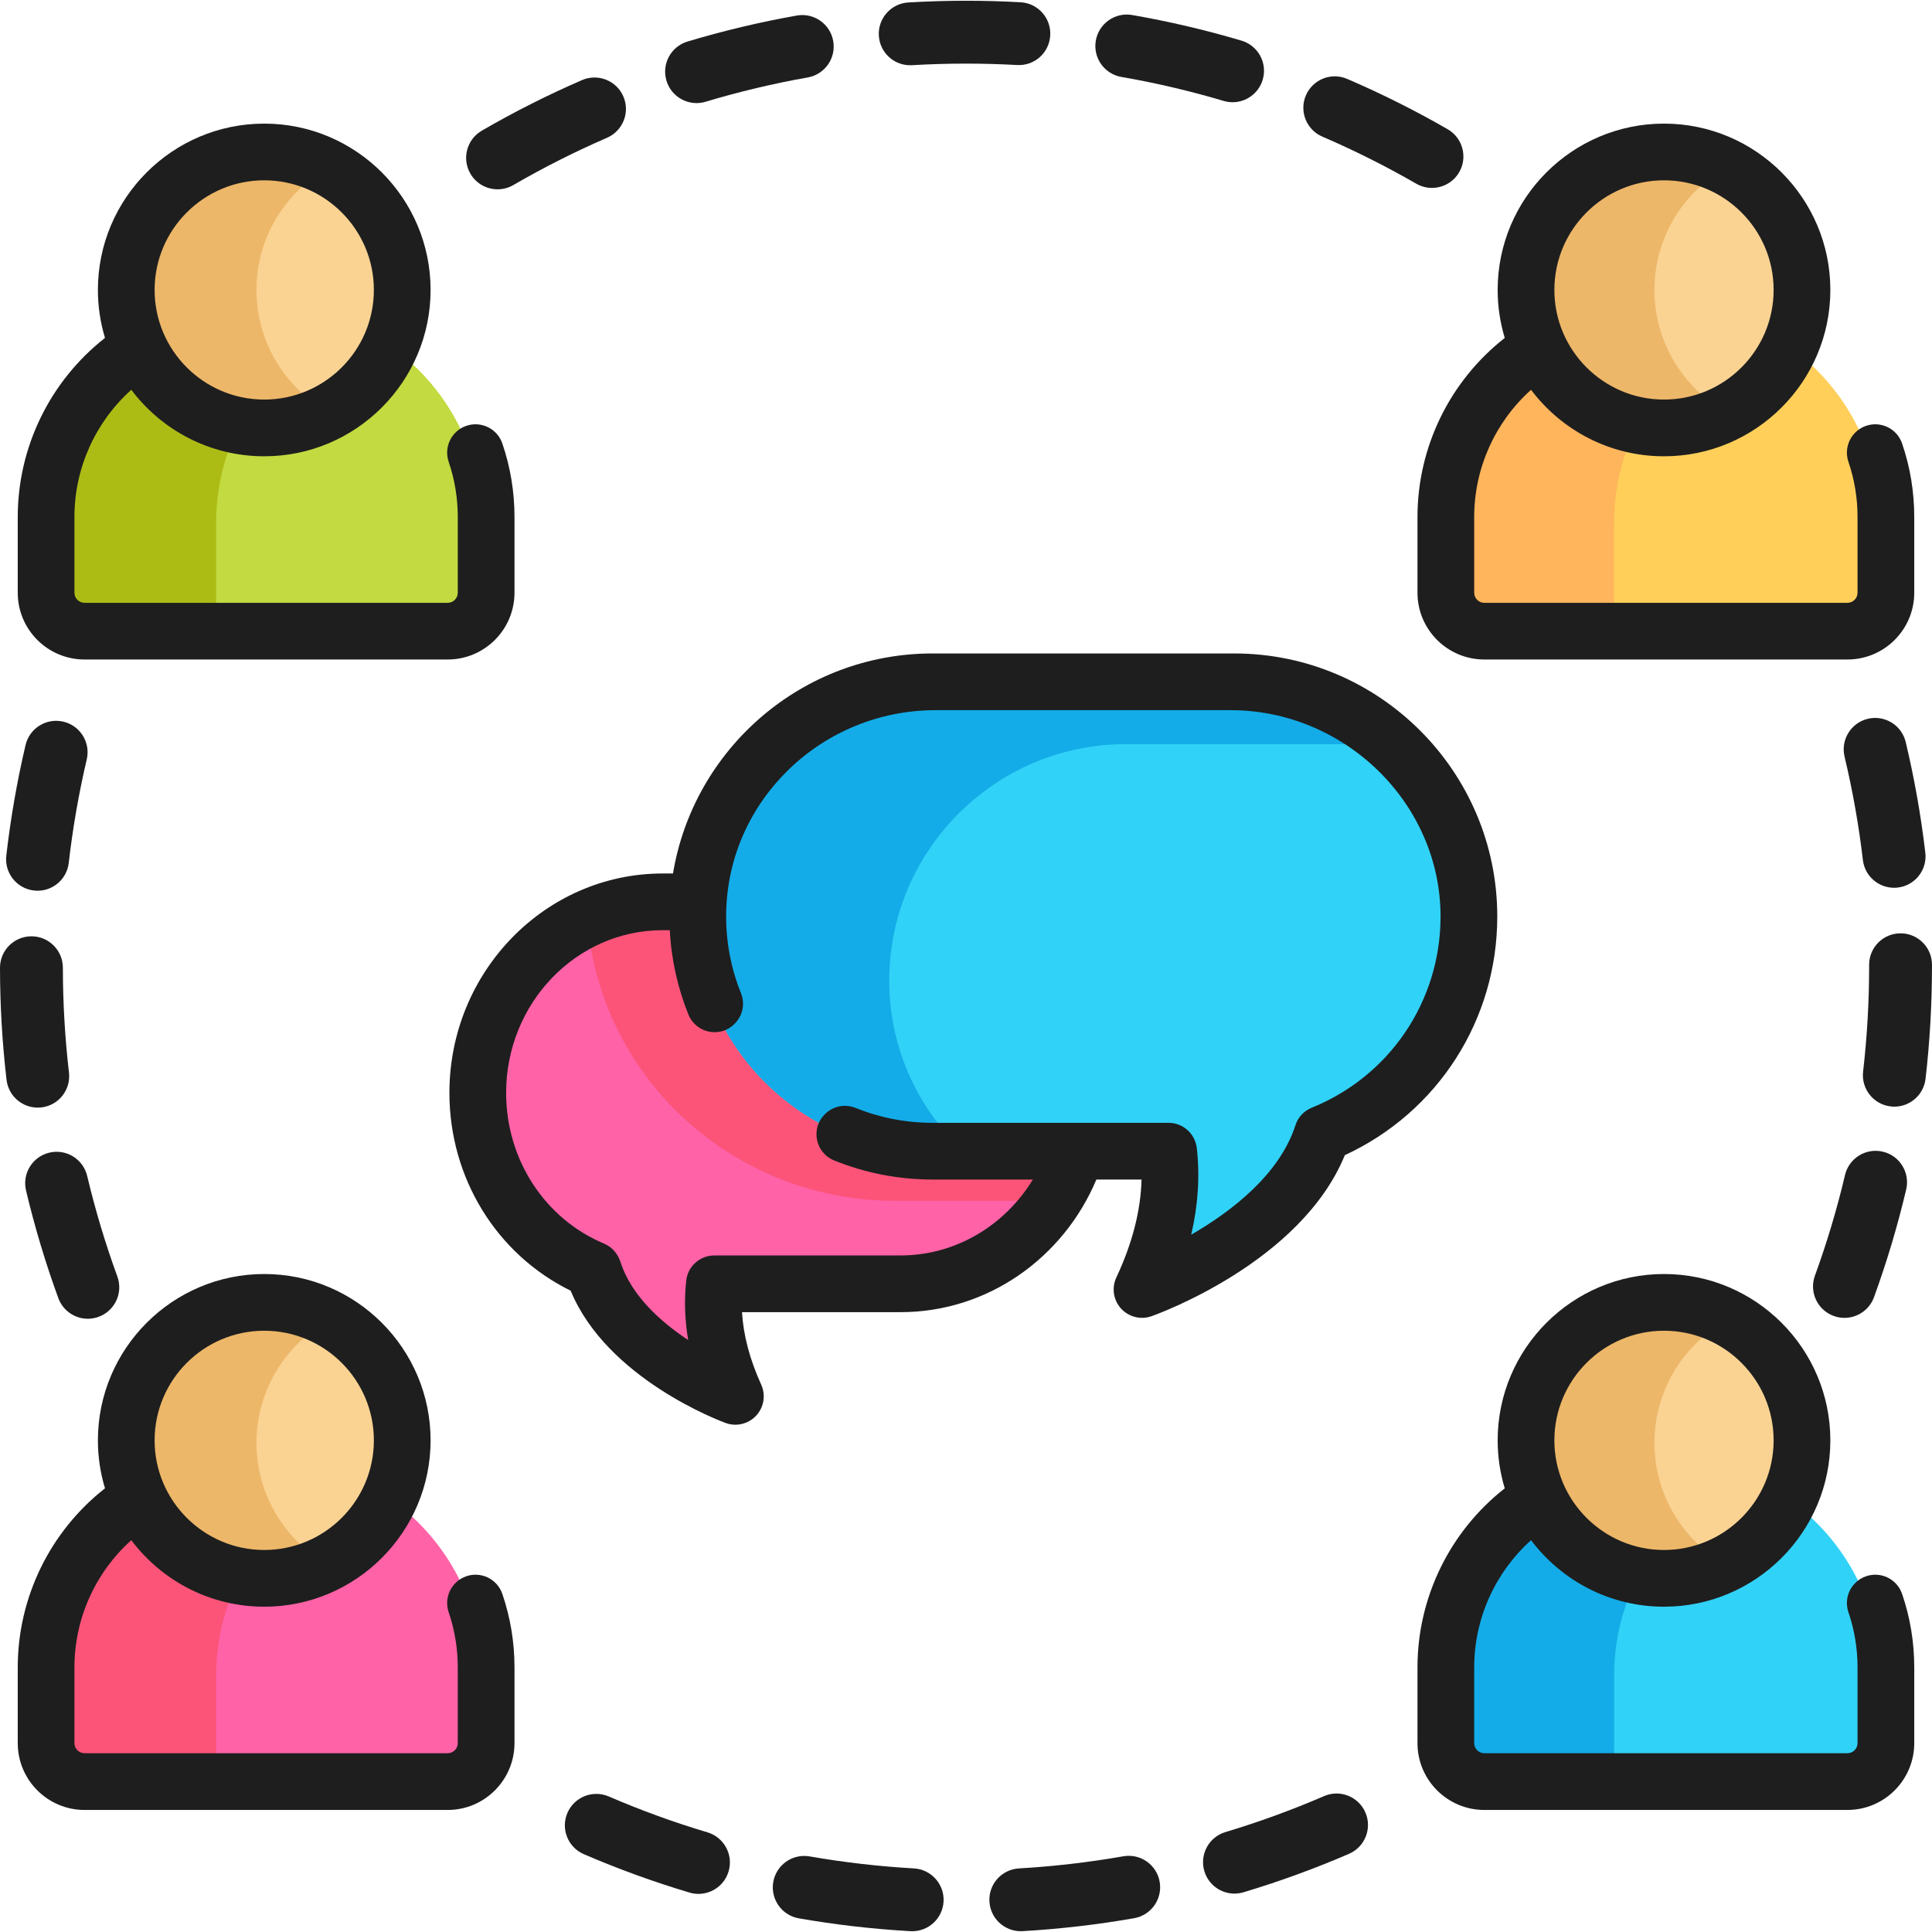 <svg width="70" height="70" viewBox="0 0 70 70" fill="none" xmlns="http://www.w3.org/2000/svg">
<g clip-path="url(#clip0)">
<path d="M16.398 22.987H2.885C2.297 22.987 1.821 22.511 1.821 21.923V18.94C1.821 14.621 5.323 11.12 9.641 11.12C13.96 11.12 17.462 14.621 17.462 18.94V21.923C17.461 22.511 16.985 22.987 16.398 22.987Z" fill="#C3DA40"/>
<path d="M24.33 49.466C22.815 48.465 21.842 47.319 21.437 46.058C18.887 44.975 17.241 42.441 17.241 39.594C17.241 35.741 20.278 32.605 24.011 32.605H32.626C36.359 32.605 39.396 35.741 39.396 39.594C39.396 43.447 36.359 46.582 32.626 46.582H25.945C25.888 47.159 25.911 47.759 26.014 48.368L26.324 50.194C26.367 50.446 26.089 50.627 25.876 50.486L24.33 49.466Z" fill="#FF62A7"/>
<path d="M39.395 39.595C39.395 35.742 36.359 32.606 32.626 32.606H24.011C23.039 32.606 22.115 32.821 21.279 33.203C21.639 38.988 26.553 43.507 32.411 43.507H38.232C38.966 42.39 39.395 41.043 39.395 39.595Z" fill="#FC5479"/>
<path d="M42.092 44.486C42.307 43.558 42.37 42.647 42.279 41.777H33.915C29.211 41.777 25.285 38.042 25.214 33.339C25.141 28.552 29.014 24.634 33.785 24.634H44.597C49.311 24.634 53.233 28.389 53.288 33.102C53.33 36.64 51.233 39.798 47.968 41.137C47.265 43.266 45.265 44.783 43.707 45.683L42.102 46.61C41.882 46.737 41.615 46.54 41.672 46.291L42.092 44.486Z" fill="#31D2F7"/>
<path d="M32.22 35.667C32.147 30.88 36.02 26.962 40.791 26.962H50.54C48.978 25.517 46.881 24.634 44.597 24.634H33.785C29.014 24.634 25.141 28.552 25.214 33.339C25.286 38.042 29.211 41.777 33.915 41.777H34.971C33.315 40.247 32.257 38.086 32.22 35.667Z" fill="#13ACE8"/>
<path d="M67.051 22.987H53.538C52.951 22.987 52.475 22.511 52.475 21.923V18.94C52.475 14.621 55.976 11.12 60.295 11.12C64.614 11.12 68.115 14.621 68.115 18.94V21.923C68.115 22.511 67.639 22.987 67.051 22.987Z" fill="#FFCF59"/>
<path d="M16.398 64.758H2.885C2.297 64.758 1.821 64.282 1.821 63.695V60.712C1.821 56.393 5.323 52.892 9.641 52.892C13.96 52.892 17.462 56.393 17.462 60.712V63.695C17.461 64.282 16.985 64.758 16.398 64.758Z" fill="#FF62A7"/>
<path d="M67.051 64.758H53.538C52.951 64.758 52.475 64.282 52.475 63.695V60.712C52.475 56.393 55.976 52.892 60.295 52.892C64.614 52.892 68.115 56.393 68.115 60.712V63.695C68.115 64.282 67.639 64.758 67.051 64.758Z" fill="#31D2F7"/>
<path d="M7.831 21.923V18.94C7.831 15.686 9.819 12.897 12.646 11.719C11.721 11.334 10.706 11.12 9.641 11.12C5.323 11.12 1.821 14.621 1.821 18.94V21.923C1.821 22.511 2.297 22.987 2.885 22.987H8.894C8.307 22.987 7.831 22.511 7.831 21.923Z" fill="#ADBC15"/>
<path d="M58.483 21.923V18.94C58.483 15.686 60.471 12.897 63.298 11.719C62.373 11.334 61.359 11.12 60.294 11.12C55.975 11.12 52.474 14.621 52.474 18.94V21.923C52.474 22.511 52.95 22.987 53.537 22.987H59.546C58.959 22.987 58.483 22.511 58.483 21.923Z" fill="#FFB55C"/>
<path d="M7.831 63.695V60.712C7.831 57.458 9.819 54.669 12.646 53.491C11.721 53.105 10.706 52.892 9.641 52.892C5.323 52.892 1.821 56.393 1.821 60.712V63.695C1.821 64.282 2.297 64.758 2.885 64.758H8.894C8.307 64.758 7.831 64.282 7.831 63.695Z" fill="#FC5479"/>
<path d="M58.483 63.695V60.712C58.483 57.458 60.471 54.669 63.298 53.491C62.373 53.105 61.359 52.892 60.294 52.892C55.975 52.892 52.474 56.393 52.474 60.712V63.695C52.474 64.282 52.95 64.758 53.537 64.758H59.546C58.959 64.758 58.483 64.282 58.483 63.695Z" fill="#13ACE8"/>
<path d="M9.574 15.573C6.78 15.573 4.507 13.3 4.507 10.505C4.507 7.711 6.78 5.438 9.574 5.438C12.369 5.438 14.642 7.711 14.642 10.505C14.642 13.3 12.369 15.573 9.574 15.573Z" fill="#FAD393"/>
<path d="M60.226 15.573C57.432 15.573 55.158 13.3 55.158 10.505C55.158 7.711 57.432 5.438 60.226 5.438C63.02 5.438 65.294 7.711 65.294 10.505C65.294 13.3 63.02 15.573 60.226 15.573Z" fill="#FAD393"/>
<path d="M9.574 57.344C6.78 57.344 4.507 55.071 4.507 52.277C4.507 49.483 6.78 47.209 9.574 47.209C12.369 47.209 14.642 49.482 14.642 52.277C14.642 55.071 12.369 57.344 9.574 57.344Z" fill="#FAD393"/>
<path d="M60.226 57.344C57.432 57.344 55.158 55.071 55.158 52.277C55.158 49.483 57.432 47.209 60.226 47.209C63.02 47.209 65.294 49.482 65.294 52.277C65.294 55.071 63.02 57.344 60.226 57.344Z" fill="#FAD393"/>
<path d="M9.293 10.505C9.293 8.576 10.377 6.895 11.968 6.04C11.254 5.656 10.44 5.438 9.574 5.438C6.78 5.438 4.507 7.711 4.507 10.505C4.507 13.3 6.78 15.573 9.574 15.573C10.44 15.573 11.254 15.355 11.968 14.971C10.377 14.115 9.293 12.435 9.293 10.505Z" fill="#EDB769"/>
<path d="M59.944 10.505C59.944 8.576 61.028 6.895 62.619 6.04C61.906 5.656 61.091 5.438 60.226 5.438C57.432 5.438 55.158 7.711 55.158 10.505C55.158 13.3 57.432 15.573 60.226 15.573C61.091 15.573 61.906 15.355 62.619 14.971C61.028 14.115 59.944 12.435 59.944 10.505Z" fill="#EDB769"/>
<path d="M9.293 52.277C9.293 50.347 10.377 48.667 11.968 47.811C11.254 47.428 10.44 47.209 9.574 47.209C6.78 47.209 4.507 49.482 4.507 52.277C4.507 55.071 6.78 57.344 9.574 57.344C10.44 57.344 11.254 57.126 11.968 56.742C10.377 55.887 9.293 54.206 9.293 52.277Z" fill="#EDB769"/>
<path d="M59.944 52.277C59.944 50.347 61.028 48.667 62.619 47.811C61.906 47.428 61.091 47.209 60.226 47.209C57.432 47.209 55.158 49.482 55.158 52.277C55.158 55.071 57.432 57.344 60.226 57.344C61.091 57.344 61.906 57.126 62.619 56.742C61.028 55.887 59.944 54.206 59.944 52.277Z" fill="#EDB769"/>
<path d="M18.029 6.859C18.223 6.859 18.419 6.809 18.599 6.705C19.693 6.07 20.835 5.494 21.993 4.992C22.57 4.741 22.835 4.071 22.585 3.494C22.335 2.917 21.664 2.652 21.087 2.902C19.848 3.439 18.626 4.056 17.456 4.735C16.912 5.051 16.727 5.748 17.043 6.292C17.254 6.656 17.636 6.859 18.029 6.859Z" fill="#1E1E1E"/>
<path d="M40.631 2.788C41.877 3.004 43.123 3.296 44.334 3.656C44.442 3.688 44.551 3.704 44.659 3.704C45.15 3.704 45.603 3.383 45.75 2.889C45.929 2.286 45.586 1.652 44.983 1.473C43.686 1.088 42.353 0.775 41.02 0.544C40.401 0.437 39.811 0.852 39.703 1.472C39.596 2.092 40.011 2.681 40.631 2.788Z" fill="#1E1E1E"/>
<path d="M32.977 2.364C33 2.364 33.023 2.364 33.045 2.362C33.692 2.324 34.349 2.305 34.997 2.305C34.999 2.305 35 2.305 35.001 2.305C35.617 2.305 36.24 2.322 36.852 2.356C37.483 2.392 38.017 1.911 38.052 1.283C38.087 0.655 37.607 0.117 36.979 0.082C36.325 0.046 35.659 0.027 35.001 0.027C35 0.027 34.999 0.027 34.997 0.027C34.304 0.027 33.602 0.048 32.912 0.089C32.284 0.126 31.805 0.665 31.842 1.293C31.877 1.898 32.379 2.364 32.977 2.364Z" fill="#1E1E1E"/>
<path d="M67.676 26.043C67.064 26.189 66.686 26.803 66.832 27.415C67.125 28.643 67.348 29.904 67.496 31.16C67.564 31.74 68.056 32.166 68.626 32.166C68.67 32.166 68.715 32.164 68.76 32.158C69.385 32.085 69.832 31.519 69.758 30.894C69.6 29.55 69.361 28.201 69.048 26.887C68.902 26.275 68.288 25.897 67.676 26.043Z" fill="#1E1E1E"/>
<path d="M65.758 46.22C65.543 46.811 65.848 47.465 66.439 47.68C66.568 47.727 66.699 47.749 66.829 47.749C67.294 47.749 67.731 47.461 67.899 46.999C68.362 45.727 68.754 44.414 69.065 43.097C69.209 42.485 68.83 41.871 68.218 41.727C67.607 41.583 66.993 41.961 66.848 42.574C66.558 43.805 66.191 45.031 65.758 46.22Z" fill="#1E1E1E"/>
<path d="M47.912 4.951C49.073 5.45 50.217 6.024 51.314 6.656C51.494 6.759 51.689 6.808 51.882 6.808C52.276 6.808 52.659 6.603 52.87 6.238C53.184 5.693 52.996 4.996 52.451 4.682C51.278 4.006 50.053 3.393 48.811 2.859C48.233 2.61 47.564 2.877 47.315 3.455C47.067 4.033 47.334 4.703 47.912 4.951Z" fill="#1E1E1E"/>
<path d="M1.788 41.762C1.176 41.908 0.798 42.521 0.943 43.133C1.255 44.45 1.649 45.762 2.113 47.032C2.281 47.494 2.718 47.781 3.182 47.781C3.312 47.781 3.444 47.758 3.573 47.711C4.164 47.495 4.468 46.842 4.252 46.251C3.819 45.064 3.451 43.838 3.159 42.608C3.014 41.996 2.402 41.617 1.788 41.762Z" fill="#1E1E1E"/>
<path d="M25.237 3.735C25.346 3.735 25.456 3.719 25.566 3.686C26.775 3.323 28.02 3.027 29.266 2.806C29.885 2.697 30.299 2.106 30.189 1.487C30.08 0.867 29.489 0.454 28.87 0.563C27.537 0.799 26.205 1.116 24.91 1.505C24.308 1.686 23.966 2.321 24.147 2.923C24.295 3.416 24.748 3.735 25.237 3.735Z" fill="#1E1E1E"/>
<path d="M68.861 33.816C68.231 33.816 67.722 34.326 67.722 34.955V35.027C67.722 36.296 67.648 37.574 67.504 38.826C67.431 39.451 67.879 40.016 68.504 40.088C68.549 40.094 68.593 40.096 68.636 40.096C69.207 40.096 69.699 39.668 69.766 39.088C69.921 37.749 69.999 36.383 69.999 35.027V34.955C69.999 34.326 69.489 33.816 68.861 33.816Z" fill="#1E1E1E"/>
<path d="M40.699 67.257C39.456 67.475 38.185 67.623 36.92 67.696C36.292 67.732 35.812 68.27 35.849 68.898C35.883 69.504 36.386 69.971 36.984 69.971C37.007 69.971 37.029 69.971 37.051 69.969C38.404 69.891 39.764 69.733 41.093 69.5C41.712 69.391 42.126 68.801 42.017 68.181C41.909 67.562 41.318 67.148 40.699 67.257Z" fill="#1E1E1E"/>
<path d="M33.114 67.696C31.849 67.624 30.577 67.478 29.335 67.261C28.714 67.153 28.125 67.568 28.017 68.187C27.909 68.807 28.324 69.397 28.943 69.505C30.272 69.737 31.632 69.894 32.985 69.97C33.007 69.972 33.029 69.972 33.051 69.972C33.65 69.972 34.152 69.504 34.187 68.898C34.222 68.27 33.742 67.732 33.114 67.696Z" fill="#1E1E1E"/>
<path d="M25.632 66.389C24.421 66.028 23.218 65.591 22.056 65.089C21.478 64.841 20.808 65.107 20.559 65.684C20.31 66.262 20.576 66.932 21.154 67.181C22.398 67.717 23.685 68.185 24.981 68.571C25.09 68.604 25.2 68.619 25.307 68.619C25.798 68.619 26.251 68.299 26.398 67.805C26.578 67.203 26.235 66.569 25.632 66.389Z" fill="#1E1E1E"/>
<path d="M1.23 32.265C1.274 32.27 1.318 32.273 1.361 32.273C1.932 32.273 2.425 31.844 2.491 31.263C2.635 30.006 2.854 28.745 3.143 27.516C3.287 26.904 2.907 26.291 2.295 26.147C1.683 26.003 1.069 26.383 0.926 26.995C0.617 28.31 0.382 29.659 0.228 31.004C0.157 31.629 0.605 32.194 1.23 32.265Z" fill="#1E1E1E"/>
<path d="M47.974 65.076C46.813 65.578 45.611 66.016 44.4 66.379C43.798 66.559 43.456 67.194 43.636 67.796C43.784 68.29 44.236 68.609 44.727 68.609C44.835 68.609 44.945 68.593 45.054 68.561C46.349 68.173 47.636 67.704 48.878 67.167C49.455 66.917 49.721 66.247 49.471 65.67C49.221 65.092 48.551 64.827 47.974 65.076Z" fill="#1E1E1E"/>
<path d="M1.5 40.124C2.125 40.051 2.572 39.485 2.499 38.861C2.353 37.608 2.279 36.33 2.278 35.062C2.277 34.433 1.767 33.924 1.139 33.924C1.139 33.924 1.138 33.924 1.138 33.924C0.509 33.925 -0.001 34.435 4.40023e-07 35.064C0.001 36.419 0.081 37.786 0.237 39.124C0.305 39.704 0.797 40.131 1.367 40.131C1.411 40.131 1.456 40.129 1.5 40.124Z" fill="#1E1E1E"/>
<path d="M3.063 23.895H16.22C17.555 23.895 18.641 22.81 18.641 21.475V18.731C18.641 17.82 18.493 16.924 18.201 16.069C18.018 15.531 17.433 15.245 16.897 15.428C16.36 15.611 16.073 16.195 16.256 16.732C16.475 17.373 16.586 18.046 16.586 18.731V21.475C16.586 21.677 16.422 21.841 16.22 21.841H3.063C2.861 21.841 2.697 21.677 2.697 21.475V18.731C2.697 16.964 3.456 15.29 4.757 14.123C5.858 15.585 7.607 16.532 9.574 16.532C12.897 16.532 15.601 13.828 15.601 10.505C15.601 7.182 12.897 4.479 9.574 4.479C6.251 4.479 3.547 7.182 3.547 10.505C3.547 11.11 3.638 11.693 3.804 12.244C1.817 13.801 0.643 16.194 0.643 18.731V21.475C0.642 22.81 1.728 23.895 3.063 23.895ZM9.574 6.533C11.764 6.533 13.546 8.315 13.546 10.505C13.546 12.695 11.764 14.477 9.574 14.477C7.384 14.477 5.602 12.695 5.602 10.505C5.602 8.315 7.384 6.533 9.574 6.533Z" fill="#1E1E1E"/>
<path d="M51.358 18.731V21.475C51.358 22.81 52.444 23.895 53.779 23.895H66.936C68.271 23.895 69.357 22.81 69.357 21.475V18.731C69.357 17.82 69.209 16.924 68.917 16.069C68.734 15.531 68.149 15.245 67.613 15.428C67.076 15.611 66.789 16.195 66.972 16.732C67.191 17.373 67.302 18.046 67.302 18.731V21.475C67.302 21.677 67.138 21.841 66.936 21.841H53.779C53.577 21.841 53.413 21.677 53.413 21.475V18.731C53.413 16.964 54.172 15.29 55.473 14.123C56.574 15.585 58.323 16.532 60.29 16.532C63.613 16.532 66.317 13.828 66.317 10.505C66.317 7.182 63.613 4.479 60.29 4.479C56.967 4.479 54.263 7.182 54.263 10.505C54.263 11.11 54.354 11.693 54.52 12.244C52.533 13.801 51.358 16.194 51.358 18.731ZM60.29 6.533C62.48 6.533 64.262 8.315 64.262 10.505C64.262 12.695 62.48 14.477 60.29 14.477C58.1 14.477 56.318 12.695 56.318 10.505C56.318 8.315 58.1 6.533 60.29 6.533Z" fill="#1E1E1E"/>
<path d="M67.613 57.11C67.075 57.293 66.789 57.877 66.972 58.414C67.191 59.055 67.302 59.728 67.302 60.413V63.157C67.302 63.358 67.138 63.522 66.936 63.522H53.779C53.577 63.522 53.413 63.358 53.413 63.157V60.413C53.413 58.646 54.172 56.971 55.473 55.804C56.574 57.266 58.323 58.214 60.29 58.214C63.613 58.214 66.317 55.51 66.317 52.187C66.317 48.864 63.613 46.16 60.29 46.16C56.967 46.16 54.263 48.864 54.263 52.187C54.263 52.791 54.354 53.375 54.52 53.925C52.533 55.483 51.358 57.875 51.358 60.413V63.157C51.358 64.492 52.444 65.578 53.779 65.578H66.936C68.271 65.578 69.357 64.492 69.357 63.157V60.413C69.357 59.502 69.209 58.606 68.917 57.751C68.733 57.213 68.149 56.926 67.613 57.11ZM60.29 48.215C62.48 48.215 64.262 49.996 64.262 52.187C64.262 54.377 62.48 56.159 60.29 56.159C58.1 56.159 56.318 54.377 56.318 52.187C56.318 49.996 58.1 48.215 60.29 48.215Z" fill="#1E1E1E"/>
<path d="M16.897 57.11C16.36 57.293 16.073 57.877 16.256 58.414C16.475 59.055 16.586 59.728 16.586 60.413V63.157C16.586 63.358 16.422 63.522 16.22 63.522H3.063C2.861 63.522 2.697 63.358 2.697 63.157V60.413C2.697 58.646 3.456 56.971 4.757 55.804C5.858 57.266 7.607 58.214 9.574 58.214C12.897 58.214 15.601 55.51 15.601 52.187C15.601 48.864 12.897 46.16 9.574 46.16C6.251 46.16 3.547 48.864 3.547 52.187C3.547 52.791 3.638 53.375 3.804 53.925C1.817 55.483 0.643 57.875 0.643 60.413V63.157C0.643 64.492 1.728 65.578 3.063 65.578H16.221C17.555 65.578 18.641 64.492 18.641 63.157V60.413C18.641 59.502 18.493 58.606 18.201 57.751C18.017 57.213 17.433 56.926 16.897 57.11ZM9.574 48.215C11.764 48.215 13.546 49.996 13.546 52.187C13.546 54.377 11.764 56.159 9.574 56.159C7.384 56.159 5.602 54.377 5.602 52.187C5.602 49.996 7.384 48.215 9.574 48.215Z" fill="#1E1E1E"/>
<path d="M44.718 23.676H33.785C29.061 23.676 25.131 27.131 24.384 31.648H24.012C19.75 31.648 16.283 35.213 16.283 39.595C16.283 42.682 17.993 45.447 20.676 46.764C21.995 49.959 26.11 51.491 26.292 51.558C26.407 51.6 26.526 51.62 26.644 51.62C26.925 51.62 27.2 51.504 27.398 51.291C27.679 50.987 27.751 50.544 27.58 50.168C27.166 49.257 26.933 48.377 26.884 47.542H32.627C35.803 47.542 38.537 45.561 39.724 42.737H41.36C41.331 43.862 41.026 45.051 40.447 46.285C40.272 46.66 40.338 47.103 40.616 47.41C40.815 47.629 41.093 47.748 41.378 47.748C41.492 47.748 41.608 47.729 41.72 47.689C41.948 47.609 47.134 45.739 48.726 41.854C52.096 40.295 54.249 36.95 54.249 33.207C54.249 27.951 49.974 23.676 44.718 23.676ZM47.527 40.135C47.249 40.248 47.032 40.473 46.94 40.759C46.363 42.559 44.608 43.899 43.16 44.735C43.409 43.664 43.477 42.616 43.363 41.602C43.304 41.08 42.867 40.682 42.342 40.682H33.785C32.802 40.682 31.862 40.49 31.002 40.143C30.62 39.989 30.185 40.073 29.894 40.363L29.88 40.378C29.363 40.895 29.544 41.769 30.221 42.044C31.322 42.49 32.526 42.737 33.785 42.737H37.423C36.416 44.388 34.643 45.487 32.627 45.487H25.884C25.363 45.487 24.921 45.877 24.864 46.395C24.786 47.097 24.81 47.817 24.934 48.552C23.937 47.893 22.872 46.942 22.481 45.724C22.386 45.428 22.177 45.18 21.89 45.06C19.732 44.156 18.338 42.01 18.338 39.595C18.338 36.346 20.883 33.702 24.011 33.702H24.268C24.323 34.776 24.558 35.803 24.941 36.755C25.215 37.435 26.091 37.619 26.609 37.101C26.614 37.096 26.619 37.09 26.624 37.086C26.913 36.796 26.999 36.362 26.846 35.983C26.481 35.075 26.288 34.081 26.311 33.04C26.401 28.959 29.809 25.731 33.891 25.731H44.592C48.718 25.731 52.207 29.106 52.194 33.231C52.184 36.279 50.355 38.987 47.527 40.135Z" fill="#1E1E1E"/>
</g>
<defs>
<clipPath id="clip0">
<rect width="70" height="70" fill="white"/>
</clipPath>
</defs>
</svg>
